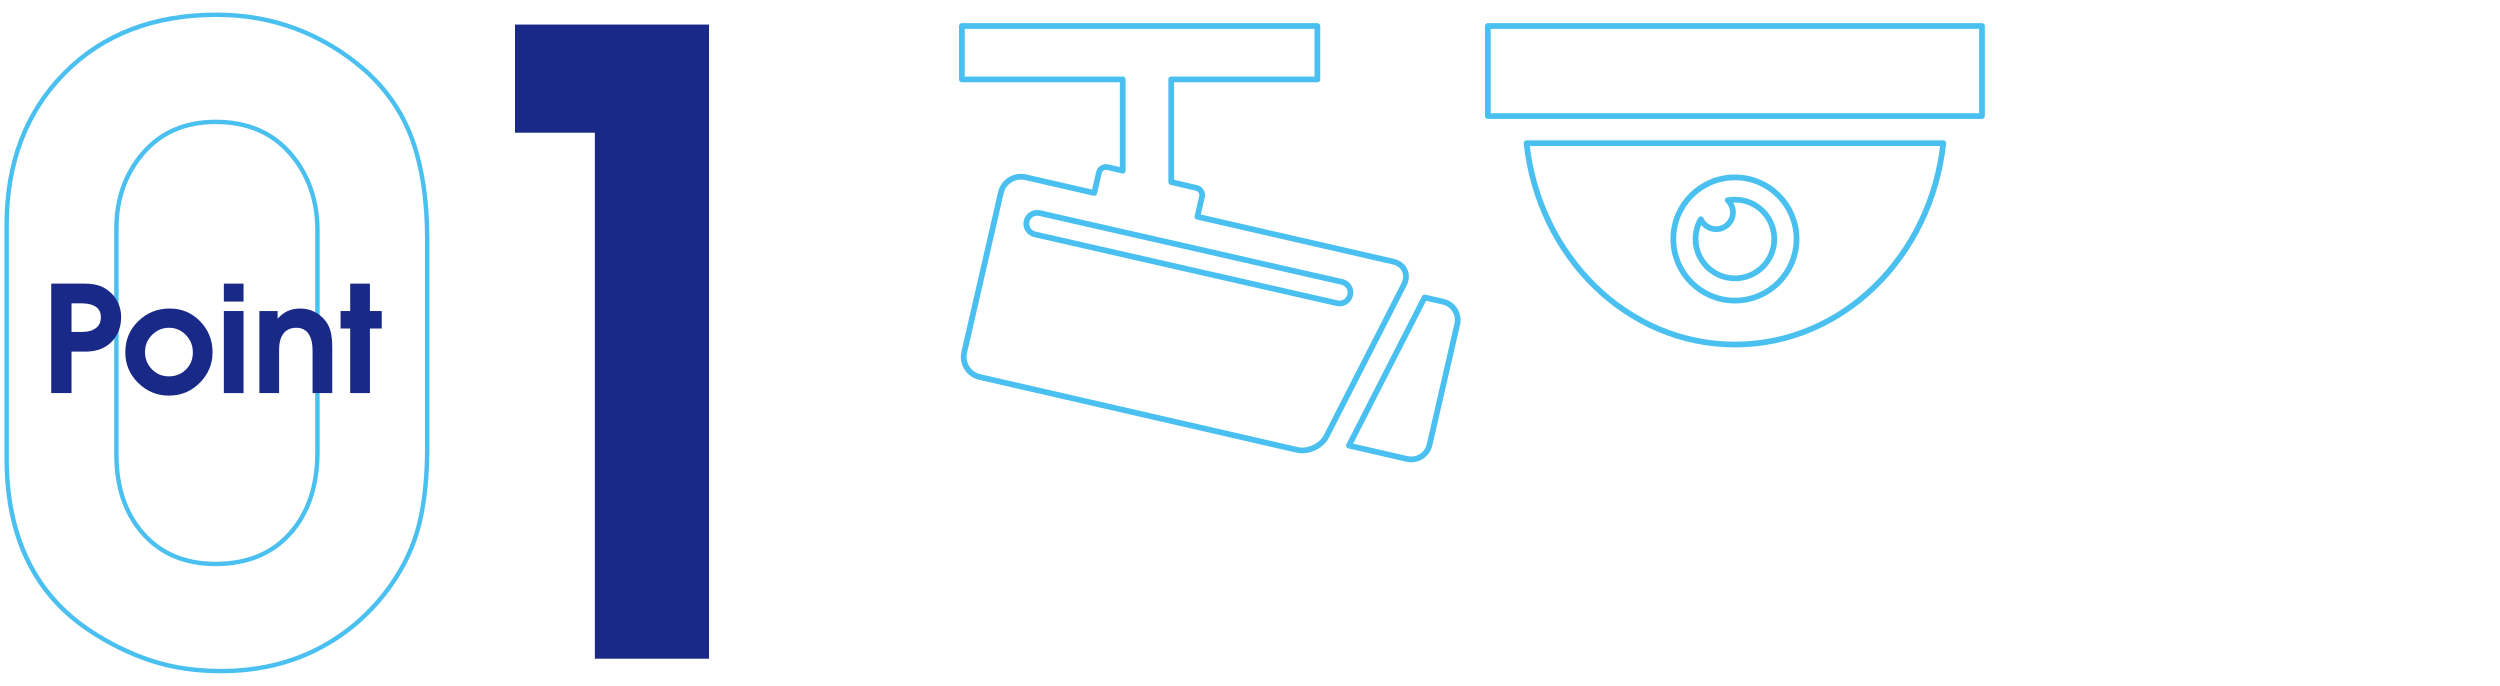 <?xml version="1.0" encoding="utf-8"?>
<!-- Generator: Adobe Illustrator 26.1.0, SVG Export Plug-In . SVG Version: 6.00 Build 0)  -->
<svg version="1.1" baseProfile="tiny" xmlns="http://www.w3.org/2000/svg" xmlns:xlink="http://www.w3.org/1999/xlink" x="0px"
	 y="0px" viewBox="0 0 565 155" overflow="visible" xml:space="preserve">
<g id="footer">
</g>
<g id="back">
</g>
<g id="contents">
	<g>
		<g>
			<g>
				<path fill="#4AC0F0" d="M48.926,3.837c6.313,0,12.297,1.054,17.788,3.132c5.492,2.079,10.581,5.115,15.121,9.017
					c5.02,4.388,8.679,9.69,10.874,15.759c2.214,6.132,3.337,13.674,3.337,22.417v46.871c0,6.726-0.61,12.575-1.814,17.383
					c-1.196,4.767-3.331,9.345-6.346,13.606c-4.285,6.039-9.714,10.79-16.138,14.121c-6.424,3.332-13.776,5.021-21.853,5.021
					c-5.559,0-10.743-0.766-15.409-2.276c-4.676-1.512-9.295-3.754-13.73-6.663C8.311,134.066,2,121.055,2,103.551V50.868
					c0-13.865,4.342-25.291,12.906-33.962C23.467,8.234,34.913,3.837,48.926,3.837 M48.732,127.952c7.25,0,13.05-2.392,17.241-7.109
					c4.158-4.685,6.267-10.965,6.267-18.666V52.047c0-6.921-2.105-12.87-6.258-17.683c-4.192-4.855-9.995-7.316-17.25-7.316
					c-7,0-12.641,2.429-16.765,7.22c-4.088,4.744-6.16,10.597-6.16,17.394v51.098c0,7.447,2.076,13.564,6.169,18.18
					C36.099,125.593,41.736,127.952,48.732,127.952 M48.926,2.837c-14.358,0-25.937,4.458-34.731,13.366
					C5.396,25.112,1,36.669,1,50.868v52.683c0,17.947,6.403,31.117,19.209,39.51c4.526,2.969,9.183,5.23,13.97,6.778
					c4.784,1.548,10.023,2.324,15.716,2.324c8.277,0,15.717-1.712,22.313-5.133c6.597-3.421,12.094-8.23,16.493-14.43
					c3.104-4.388,5.27-9.036,6.5-13.941c1.228-4.906,1.844-10.782,1.844-17.626V54.162c0-8.909-1.134-16.493-3.396-22.757
					c-2.265-6.26-5.984-11.651-11.157-16.172c-4.657-4.003-9.798-7.069-15.425-9.2C61.441,3.904,55.393,2.837,48.926,2.837
					L48.926,2.837z M48.732,126.952c-6.728,0-12.063-2.224-16.008-6.676c-3.947-4.451-5.918-10.29-5.918-17.517V51.662
					c0-6.582,1.971-12.16,5.918-16.742c3.944-4.582,9.28-6.873,16.008-6.873c6.985,0,12.481,2.324,16.493,6.97
					c4.008,4.645,6.015,10.32,6.015,17.029v50.131c0,7.485-2.007,13.487-6.015,18.002C61.213,124.695,55.717,126.952,48.732,126.952
					L48.732,126.952z"/>
			</g>
			<path fill="#182987" d="M116.39,5.552h43.851v143.314h-25.806V29.987H116.39V5.552z"/>
		</g>
		<g>
			<path fill="#182987" d="M11.578,64.101h7.565c1.25,0,2.338,0.15,3.264,0.452c0.926,0.301,1.835,0.865,2.728,1.691
				c0.647,0.603,1.183,1.378,1.607,2.326c0.424,0.949,0.636,1.97,0.636,3.063c0,2.142-0.636,3.928-1.908,5.356
				c-1.473,1.652-3.538,2.477-6.193,2.477h-3.113v9.374h-4.586V64.101z M16.165,68.553v6.461h2.477c1.227,0,2.226-0.279,2.996-0.837
				c0.77-0.558,1.155-1.395,1.155-2.511c0-1.272-0.569-2.153-1.707-2.645c-0.715-0.312-1.629-0.469-2.745-0.469H16.165z"/>
			<path fill="#182987" d="M38.329,69.725c2.745,0,5.049,0.968,6.913,2.902c1.863,1.936,2.795,4.259,2.795,6.973
				c0,2.669-0.96,4.971-2.879,6.906c-1.919,1.936-4.251,2.903-6.997,2.903c-2.678,0-4.988-0.957-6.93-2.869
				c-1.941-1.913-2.912-4.215-2.912-6.906c0-2.802,0.976-5.154,2.929-7.056C33.201,70.676,35.561,69.725,38.329,69.725z
				 M38.161,74.077c-1.428,0-2.684,0.527-3.766,1.581c-1.083,1.053-1.624,2.368-1.624,3.943c0,1.486,0.519,2.768,1.557,3.843
				c1.038,1.076,2.315,1.614,3.833,1.614c1.518,0,2.801-0.51,3.85-1.531c1.049-1.02,1.574-2.317,1.574-3.893
				c0-1.53-0.525-2.839-1.574-3.926C40.962,74.62,39.679,74.077,38.161,74.077z"/>
			<path fill="#182987" d="M50.587,64.101h4.453v4.051h-4.453V64.101z M50.587,70.294h4.453V88.84h-4.453V70.294z"/>
			<path fill="#182987" d="M73.05,71.931c0.758,0.78,1.289,1.682,1.59,2.707c0.301,1.024,0.452,2.35,0.452,3.976V88.84H70.64v-9.619
				c0-1.47-0.246-2.639-0.736-3.507c-0.625-1.091-1.607-1.637-2.946-1.637c-1.339,0-2.343,0.49-3.013,1.47
				c-0.581,0.846-0.87,1.982-0.87,3.407v9.886h-4.453V70.294h4.118v1.741c0.669-0.77,1.417-1.347,2.243-1.732
				c0.826-0.385,1.786-0.577,2.879-0.577c0.982,0,1.919,0.189,2.812,0.568C71.565,70.672,72.358,71.218,73.05,71.931z"/>
			<path fill="#182987" d="M79.146,64.101h4.453v6.193h2.678v3.95h-2.678V88.84h-4.453V74.244H76.97v-3.95h2.176V64.101z"/>
		</g>
	</g>
	<g>
		
			<rect x="336.257" y="5.879" fill="none" stroke="#4AC0F0" stroke-width="1.3" stroke-linejoin="round" stroke-miterlimit="10" width="111.669" height="20.35"/>
		<path fill="none" stroke="#4AC0F0" stroke-width="1.3" stroke-linejoin="round" stroke-miterlimit="10" d="M344.998,32.359
			c2.757,25.622,22.788,45.507,47.094,45.507c24.306,0,44.337-19.885,47.094-45.507H344.998z M392.092,67.932
			c-7.689,0-13.923-6.233-13.923-13.922c0-7.689,6.234-13.923,13.923-13.923c7.689,0,13.923,6.233,13.923,13.923
			C406.015,61.699,399.781,67.932,392.092,67.932z"/>
		<path fill="none" stroke="#4AC0F0" stroke-width="1.3" stroke-linejoin="round" stroke-miterlimit="10" d="M392.092,45.115
			c-0.555,0-1.097,0.053-1.624,0.151c0.723,0.69,1.176,1.66,1.176,2.738c0,2.091-1.695,3.786-3.787,3.786
			c-1.542,0-2.866-0.923-3.456-2.245c-0.763,1.312-1.203,2.837-1.203,4.464c0,4.912,3.982,8.894,8.894,8.894
			c4.912,0,8.894-3.982,8.894-8.894C400.986,49.097,397.004,45.115,392.092,45.115z"/>
	</g>
	<g>
		<path fill="none" stroke="#4AC0F0" stroke-width="1.3" stroke-linejoin="round" stroke-miterlimit="10" d="M321.959,67.224
			l4.192,0.962c2.274,0.522,3.707,2.809,3.185,5.083l-6.259,27.265c-0.522,2.274-2.809,3.707-5.083,3.185l-13.133-3.015
			L321.959,67.224z"/>
		<path fill="none" stroke="#4AC0F0" stroke-width="1.3" stroke-linejoin="round" stroke-miterlimit="10" d="M221.412,85.203
			l71.726,16.466c2.498,0.574,5.495-0.825,6.661-3.107l17.487-34.242c1.166-2.282,0.076-4.619-2.422-5.193l-44.257-10.16
			l1.045-4.528c0.202-0.875-0.349-1.757-1.223-1.961l-5.73-1.337V17.94h33.03V5.879h-80.344V17.94h36.349v20.641l-3.418-0.798
			c-0.874-0.204-1.754,0.345-1.956,1.219l-1.064,4.612l-15.519-3.563c-2.498-0.573-5.011,1.001-5.584,3.499l-8.28,36.067
			C217.34,82.116,218.914,84.629,221.412,85.203z M232.005,50.012c0.303-1.328,1.625-2.161,2.953-1.858l68.331,15.559
			c1.329,0.302,2.16,1.625,1.858,2.953c-0.26,1.144-1.277,1.92-2.403,1.92c-0.181,0-0.366-0.02-0.55-0.062l-68.331-15.559
			C232.534,52.662,231.702,51.34,232.005,50.012z"/>
	</g>
</g>
<g id="support">
</g>
<g id="mv">
</g>
<g id="header">
</g>
</svg>
